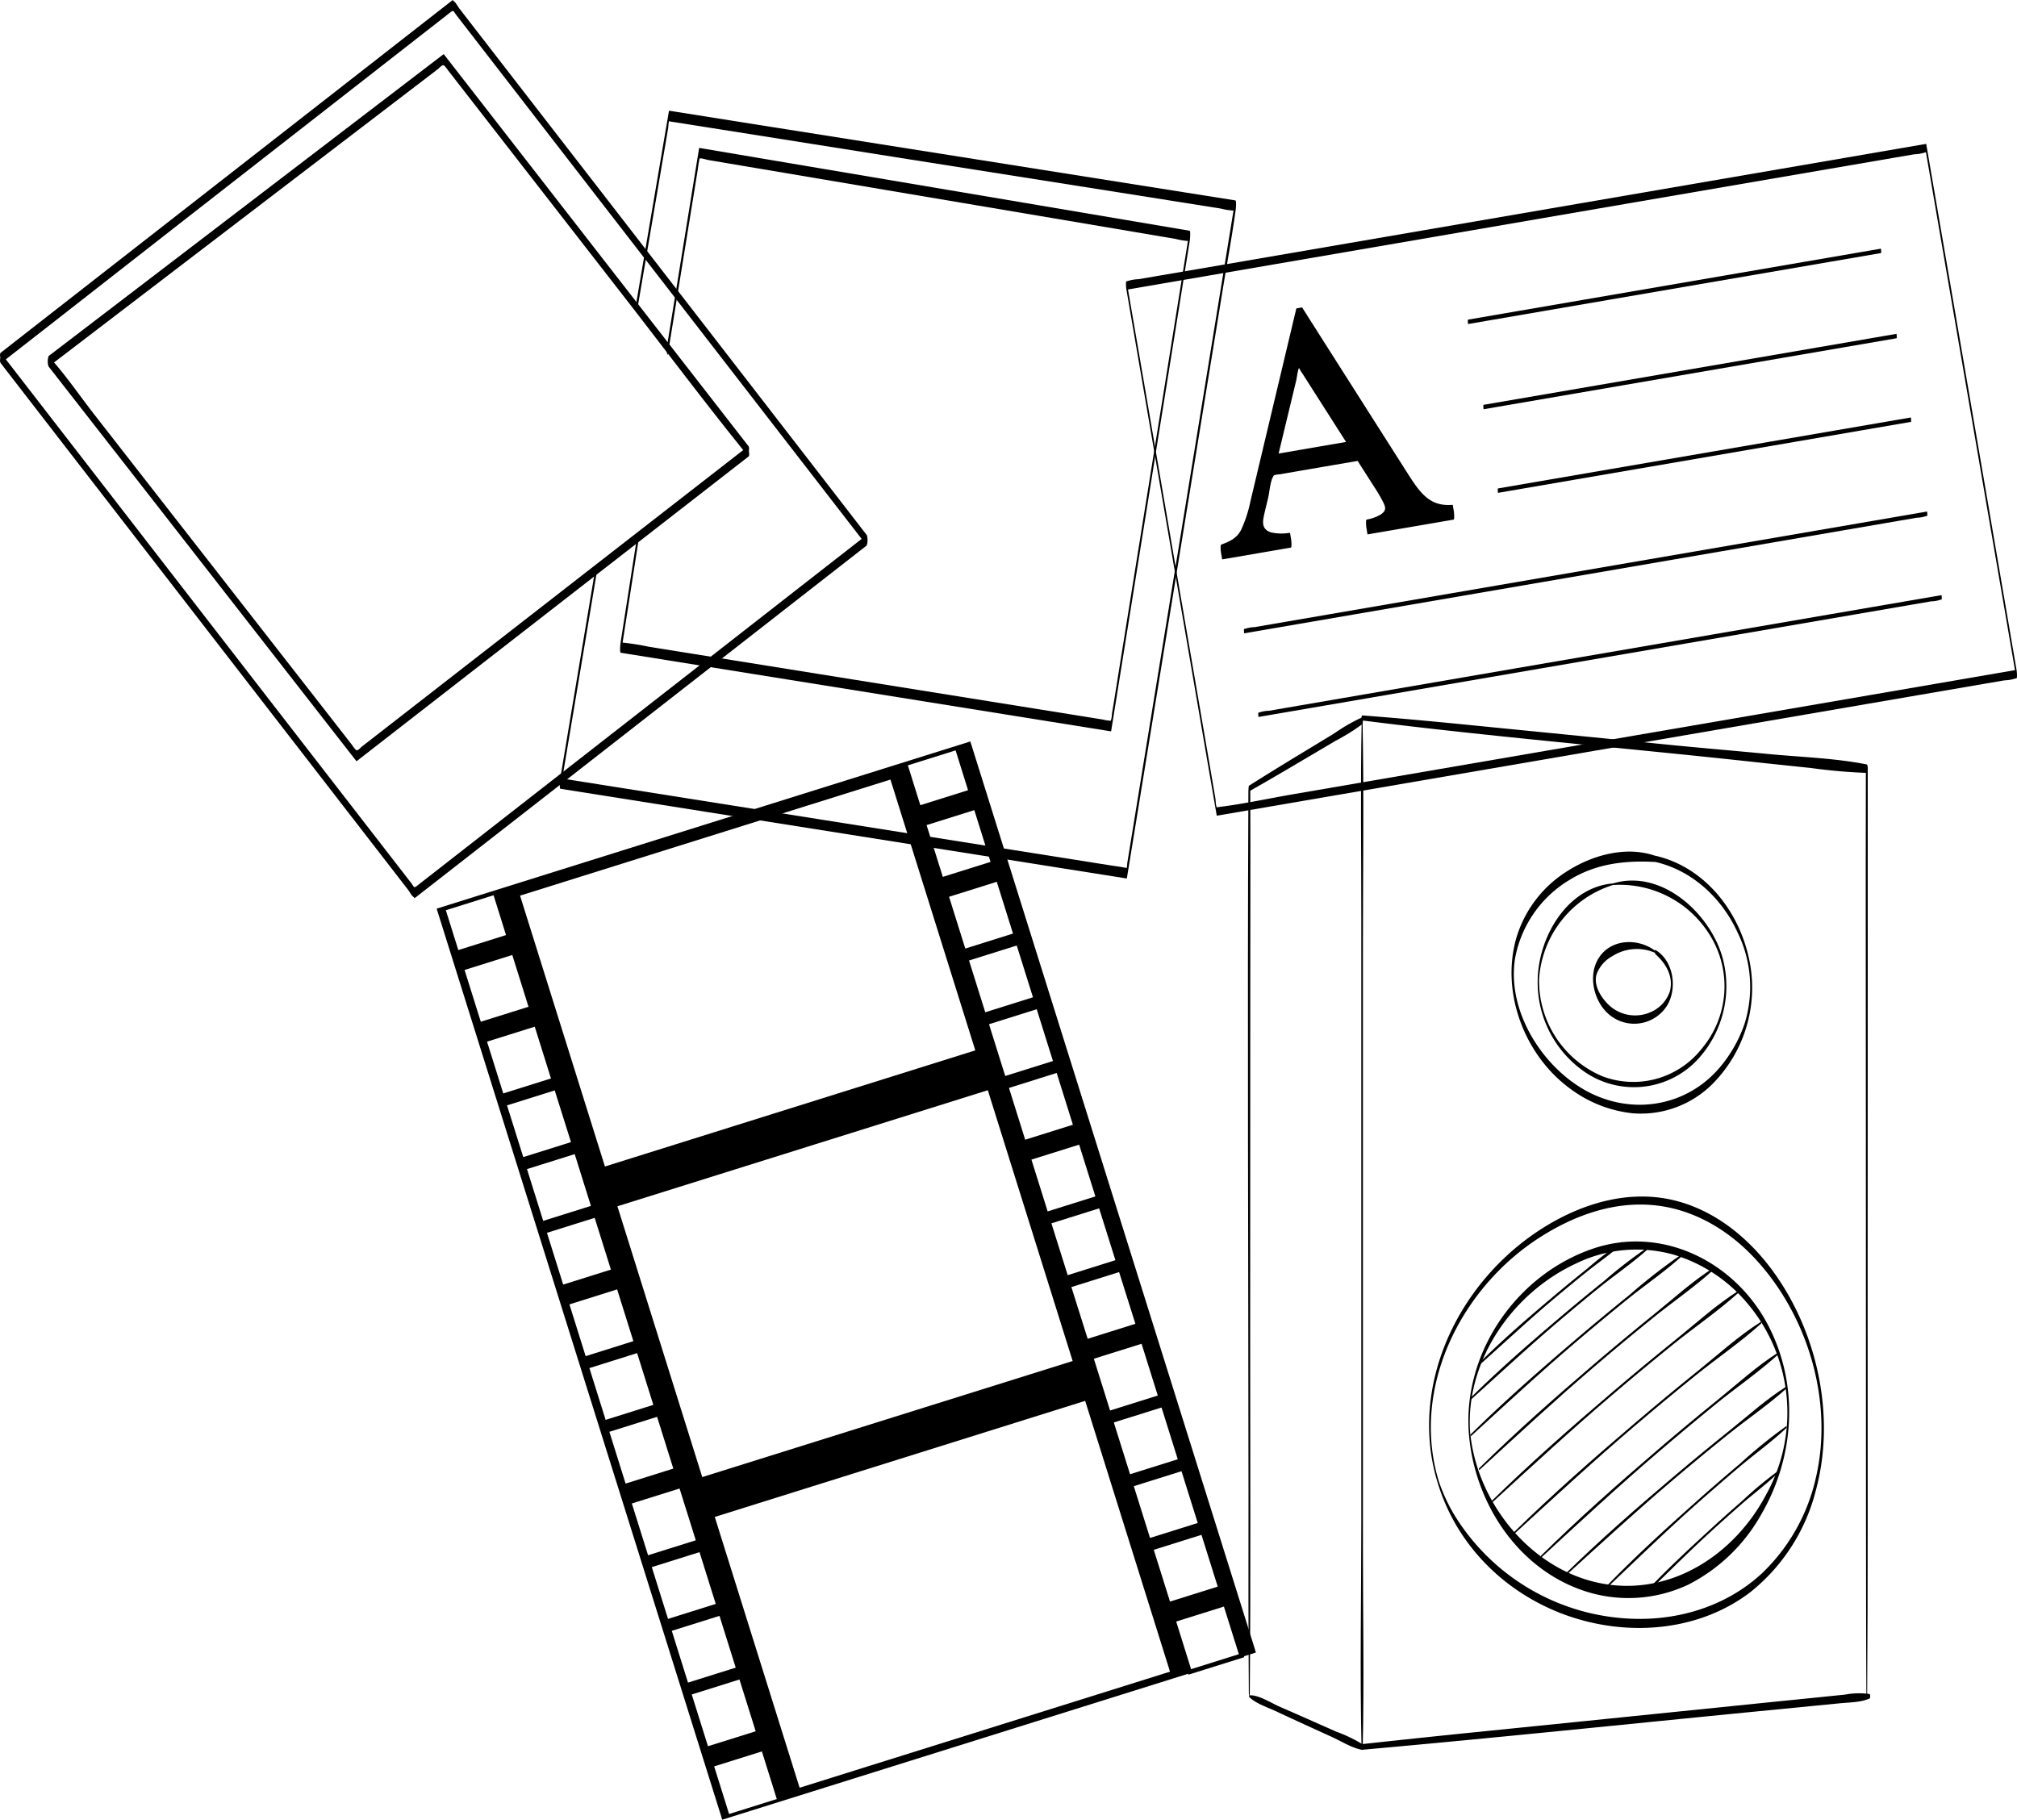 <svg id="il_consultores_paquete_02" xmlns="http://www.w3.org/2000/svg" width="372.011" height="335.653" viewBox="0 0 372.011 335.653">
  <path id="Trazado_38278" data-name="Trazado 38278" d="M1580.267-277.307c.029,0,.029-.183,0-.183S1580.241-277.307,1580.267-277.307Z" transform="translate(-1328.795 405.444)"/>
  <path id="Trazado_38279" data-name="Trazado 38279" d="M1578.936-262.932c-.245,12.167-.065,24.351-.072,36.514v111.235c0,13.866-.271,27.764.039,41.626,0,.388.212.756.225.134.277-12.177.039-24.383.039-36.567V-221.218c0-13.869.2-27.761-.072-41.627,0-.258-.143-.505-.153-.088Z" transform="translate(-1327.79 395.783)"/>
  <path id="Trazado_38280" data-name="Trazado 38280" d="M1579.293,298.407c24.334-2.168,48.639-4.711,72.951-7.091l10.006-.978,5.167-.505c1.793-.179,3.815-.153,5.477-.884.137-.059.127-.8-.02-.831a14.005,14.005,0,0,0-4.528.117c-1.49.147-3.012.306-4.519.46l-9.037.91-18.394,1.875q-18.234,1.865-36.472,3.707-10.332,1.05-20.657,2.178c-.183.02-.121,1.047.026,1.034Z" transform="translate(-1328.06 24.342)"/>
  <path id="Trazado_38281" data-name="Trazado 38281" d="M1864.724-64.257c.16-22.055.085-44.111.091-66.166q0-33.362.019-66.727v-37.76c0-.906-.326-.913-.345,0-.056,22.134,0,44.267,0,66.4q0,33.368.019,66.73c.023,12.477,0,24.954.078,37.431,0,.238.137.46.137.082Z" transform="translate(-1520.352 377.206)"/>
  <path id="Trazado_38282" data-name="Trazado 38282" d="M1579.344-264.274c24.073,3.048,48.287,5.044,72.406,7.678,3.446.375,6.9.73,10.345,1.092a102.491,102.491,0,0,0,10.338.906c.225,0,.245-1.509-.036-1.565-5.907-1.17-12.115-1.343-18.1-1.917s-12.063-1.082-18.094-1.679l-36.188-3.586c-6.889-.685-13.778-1.343-20.679-1.855-.121,0-.157.91.023.932Z" transform="translate(-1328.11 397.161)"/>
  <path id="Trazado_38283" data-name="Trazado 38283" d="M1515.643,289.509c1.275,1.216,3.192,1.809,4.776,2.549q2.67,1.242,5.35,2.474l5.053,2.3c1.773.812,3.726,2.057,5.643,2.413.134.023.143-.978,0-1.079a26.246,26.246,0,0,0-4.789-2.282l-5.347-2.373q-2.523-1.115-5.05-2.217c-1.607-.694-3.893-2.22-5.637-2.119-.062,0-.036.3,0,.326Z" transform="translate(-1285.229 23.524)"/>
  <path id="Trazado_38284" data-name="Trazado 38284" d="M1515.29-57.225c.186-21.485.065-42.976.072-64.464q0-32.661.02-65.325c0-12.242.049-24.484,0-36.726,0-.906-.326-.913-.346,0-.2,43.335,0,86.673.02,130,0,12.131-.042,24.266.062,36.4,0,.326.179.606.183.1Z" transform="translate(-1284.785 369.678)"/>
  <path id="Trazado_38285" data-name="Trazado 38285" d="M1515.491-250.5c3.586-2.028,7.133-4.121,10.681-6.22l5.216-3.081a37.428,37.428,0,0,0,4.959-3.091,1.82,1.82,0,0,0-.065-1.236,34.073,34.073,0,0,0-5.216,3.012l-5.216,3.159c-3.482,2.116-6.954,4.238-10.4,6.423-.228.143,0,1.047.026,1.034Z" transform="translate(-1285.058 396.442)"/>
  <path id="Trazado_38286" data-name="Trazado 38286" d="M1619.182,59.36c-5.122-17.181,4.206-35.66,18.867-44.939,6.165-3.912,13.282-6.5,20.673-5.839s13.921,4.564,18.88,9.911c9.732,10.495,14.456,26.356,11.179,40.368a34.912,34.912,0,0,1-9.911,17.605c-6.488,6.035-15.294,8.76-24.06,8.408a40.141,40.141,0,0,1-32.886-19.434,32.717,32.717,0,0,1-2.761-6.126c-.052-.15-.13.5-.091.626,4.408,14.345,17.172,24.315,31.908,26.287,9.06,1.213,18.531-.7,25.84-6.354a35,35,0,0,0,11.972-18.736c3.677-13.638.267-29.251-8.059-40.551-4.4-5.966-10.478-10.928-17.755-12.8-8.31-2.135-16.823.3-23.976,4.662-14.019,8.539-23.4,24.915-21.253,41.525A35.22,35.22,0,0,0,1619.091,60C1619.136,60.142,1619.221,59.49,1619.182,59.36Z" transform="translate(-1353.864 213.703)"/>
  <path id="Trazado_38287" data-name="Trazado 38287" d="M1639.943,66.9c-.531-12.933,8.043-25.052,19.561-30.4a25.472,25.472,0,0,1,17.905-1.676,28.364,28.364,0,0,1,13.549,8.819,31.207,31.207,0,0,1,3.544,35.628c-5.6,10.508-16.627,18.075-28.863,16.458-13.99-1.849-24.82-15.189-25.713-28.961-.042-.623-.254-.293-.232.153.672,12.813,8.477,25.462,20.927,29.818a25.863,25.863,0,0,0,19.672-1.047,32.138,32.138,0,0,0,13.429-12.992c6.237-10.759,7-24.178,1-35.256C1688.534,36,1675.2,29.429,1662.55,33.782c-13.749,4.727-23.51,18.583-22.854,33.13C1639.732,67.525,1639.969,67.535,1639.943,66.9Z" transform="translate(-1368.842 196.566)"/>
  <path id="Trazado_38288" data-name="Trazado 38288" d="M1690.615-186.248c6.846,1.575,12.291,6.716,15.16,13.008a22.839,22.839,0,0,1,1.265,16.9,25.046,25.046,0,0,1-4.388,7.8c-6.426,7.759-17.129,9.194-25.651,4.013-7.824-4.744-13.788-14.73-12.252-24.018A21.378,21.378,0,0,1,1674.885-183c4.848-2.957,10.169-3.56,15.731-3.244.156,0,.176-1.069-.029-1.138-5.337-1.858-11.5-.163-16.135,2.768a21.874,21.874,0,0,0-9.572,12.686c-2.709,10.032,1.685,21.387,9.979,27.471a23.383,23.383,0,0,0,11.561,4.564,18.684,18.684,0,0,0,14.857-5.542,25.189,25.189,0,0,0,6.348-24.051c-2.145-8.408-8.323-15.929-17.038-17.915C1690.491-187.409,1690.367-186.307,1690.615-186.248Z" transform="translate(-1385.298 345.239)"/>
  <path id="Trazado_38289" data-name="Trazado 38289" d="M1721.658-134.764c1.956,1.731,3.4,4.118,2.7,6.866a6.333,6.333,0,0,1-3.56,3.863,7.075,7.075,0,0,1-8.219-1.858c-1.232-1.369-2.351-3.413-1.689-5.272a6.343,6.343,0,0,1,2.885-3.218,8.386,8.386,0,0,1,7.9-.571s.068-.326,0-.378c-3.215-2.435-8.248-2.266-10.5,1.4-1.9,3.1-.906,7.616,1.63,10.025a7.163,7.163,0,0,0,11.085-1.421c1.885-3.218,1.108-8.255-2.233-10.2A1.108,1.108,0,0,0,1721.658-134.764Z" transform="translate(-1416.366 310.728)"/>
  <path id="Trazado_38290" data-name="Trazado 38290" d="M1692.793-170.94a19.519,19.519,0,0,1,17.7,8.988,17.878,17.878,0,0,1-1.422,21.3,16.059,16.059,0,0,1-18.257,4.982,19.093,19.093,0,0,1-11.662-17.931,19.522,19.522,0,0,1,13.641-17.348c.052-.016.032-.287,0-.284-7.672.652-12.679,8.2-13.693,15.323a20.088,20.088,0,0,0,7.8,18.965,16.078,16.078,0,0,0,21.257-1.552,19.929,19.929,0,0,0,4.756-19.31c-2.393-8.043-11.218-16.115-20.125-13.426C1692.737-171.208,1692.754-170.937,1692.793-170.94Z" transform="translate(-1395.287 334.183)"/>
  <path id="Trazado_38291" data-name="Trazado 38291" d="M1844.32-244.65" transform="translate(-1506.775 383.31)" fill="none" stroke="#000" stroke-miterlimit="10" stroke-width="1.6"/>
  <path id="Trazado_38292" data-name="Trazado 38292" d="M1849.1-244.65" transform="translate(-1509.997 383.31)" fill="none" stroke="#000" stroke-miterlimit="10" stroke-width="1.6"/>
  <path id="Trazado_38293" data-name="Trazado 38293" d="M1645.887,55.361c4.291-3.811,8.477-7.73,12.845-11.447q3.293-2.787,6.648-5.493c2.24-1.8,4.668-3.453,6.788-5.383.055-.052,0-.355-.02-.349a66.432,66.432,0,0,0-6.328,4.864q-3.495,2.794-6.892,5.67c-4.467,3.782-8.93,7.635-13.07,11.776-.059.062,0,.372.029.352Z" transform="translate(-1372.999 196.39)"/>
  <path id="Trazado_38294" data-name="Trazado 38294" d="M1640.9,63.991c5.291-4.766,10.5-9.611,15.923-14.224q3.965-3.381,8-6.641c2.849-2.282,5.95-4.4,8.656-6.846.055-.052,0-.352-.02-.349a84.612,84.612,0,0,0-7.962,6.149q-4.294,3.443-8.477,7c-5.516,4.685-11.007,9.455-16.145,14.557-.062.062,0,.372.029.352Z" transform="translate(-1369.647 194.206)"/>
  <path id="Trazado_38295" data-name="Trazado 38295" d="M1640.918,73.152c6.308-5.754,12.562-11.554,19.059-17.1q4.822-4.114,9.745-8.1c3.355-2.713,7-5.194,10.195-8.089.059-.052,0-.355,0-.349a105.478,105.478,0,0,0-9.738,7.567q-5.054,4.075-9.99,8.281c-6.589,5.614-13.125,11.349-19.284,17.432-.062.062,0,.372.029.352Z" transform="translate(-1369.66 191.786)"/>
  <path id="Trazado_38296" data-name="Trazado 38296" d="M1645.685,84.764c6.974-6.4,13.9-12.822,21.094-18.978q5.386-4.616,10.928-9.089c3.668-2.97,7.658-5.689,11.15-8.858.059-.052,0-.352-.02-.349-3.776,2.38-7.222,5.542-10.69,8.34q-5.65,4.564-11.163,9.272c-7.283,6.221-14.495,12.584-21.319,19.314-.062.059,0,.368.029.349Z" transform="translate(-1372.868 186.415)"/>
  <path id="Trazado_38297" data-name="Trazado 38297" d="M1652.085,99.644c7.388-6.765,14.739-13.549,22.365-20.05q5.6-4.776,11.336-9.409c3.964-3.2,8.284-6.129,12.063-9.546.059-.052,0-.352,0-.349-4.1,2.569-7.844,6-11.606,9.028q-5.868,4.721-11.58,9.592c-7.717,6.569-15.352,13.289-22.587,20.386-.062.059,0,.368.029.349Z" transform="translate(-1377.188 177.788)"/>
  <path id="Trazado_38298" data-name="Trazado 38298" d="M1664.845,117.154c7.388-6.768,14.739-13.553,22.365-20.05q5.6-4.776,11.336-9.409c3.964-3.2,8.284-6.129,12.063-9.546.059-.052,0-.355,0-.349-4.1,2.566-7.844,6-11.606,9.028q-5.868,4.721-11.58,9.592c-7.717,6.566-15.352,13.285-22.587,20.383-.062.062,0,.372.029.352Z" transform="translate(-1385.788 165.987)"/>
  <path id="Trazado_38299" data-name="Trazado 38299" d="M1680.761,133.142c7.055-6.491,14.071-13.005,21.348-19.235q5.406-4.636,10.928-9.129c3.753-3.045,7.824-5.833,11.411-9.08.055-.052,0-.352-.02-.349-3.867,2.445-7.4,5.683-10.948,8.558q-5.65,4.564-11.173,9.3c-7.371,6.309-14.671,12.761-21.573,19.581-.062.062,0,.372.029.352Z" transform="translate(-1396.505 154.158)"/>
  <path id="Trazado_38300" data-name="Trazado 38300" d="M1693.514,149.691c6.645-6.031,13.237-12.1,20.08-17.905q5.076-4.31,10.27-8.477c3.531-2.836,7.371-5.432,10.733-8.46.059-.052,0-.352-.02-.349-3.626,2.259-6.938,5.272-10.27,7.942q-5.321,4.261-10.518,8.662c-6.938,5.868-13.81,11.877-20.3,18.257-.062.059,0,.368.029.352Z" transform="translate(-1405.098 141.251)"/>
  <path id="Trazado_38301" data-name="Trazado 38301" d="M1717.445,166.848c5.4-5.109,10.716-10.279,16.265-15.225q4.043-3.586,8.183-7.1c2.9-2.455,6.071-4.714,8.832-7.326.052-.049,0-.365-.029-.326a93.766,93.766,0,0,0-8.607,6.987q-4.261,3.586-8.418,7.3c-5.562,4.949-11.085,10-16.255,15.356-.062.062,0,.368.029.352Z" transform="translate(-1421.226 126.175)"/>
  <path id="Trazado_38302" data-name="Trazado 38302" d="M1738.181,185.586c4.072-3.912,8.036-7.919,12.2-11.737q3.062-2.807,6.194-5.542c2.161-1.878,4.515-3.616,6.563-5.617.052-.049,0-.365-.029-.326a69.591,69.591,0,0,0-6.576,5.477c-2.126,1.849-4.157,3.658-6.194,5.542-4.173,3.824-8.34,7.714-12.19,11.867-.059.065,0,.372.033.352Z" transform="translate(-1435.201 108.995)"/>
  <path id="Trazado_38303" data-name="Trazado 38303" d="M1056-219.625l52.49,167.451v.033l.176.567L1194.612-78.5l.052.17,10.286-3.224-.052-.166,2.2-.691-.176-.567v-.033l-52.49-167.451Zm86.911-26.431,8.8-2.761,2.3,7.345-8.8,2.765Zm3.452,11.02,8.8-2.761,2.993,9.549-8.8,2.761Zm4.144,13.223,8.8-2.765,2.993,9.549-8.8,2.765Zm3.684,11.753,8.8-2.765,2.993,9.549-8.8,2.765Zm3.684,11.753,8.8-2.765,2.993,9.552-8.8,2.761Zm3.681,11.753,8.8-2.765,2.993,9.552-8.8,2.761Zm4.144,13.22,8.8-2.761,2.993,9.549-8.8,2.765Zm3.684,11.753,8.8-2.761,3.006,9.556-8.8,2.765Zm3.684,11.756,8.8-2.765,3.006,9.539-8.8,2.765Zm4.144,13.22,8.8-2.761,2.993,9.549-8.8,2.761Zm3.684,11.753,8.8-2.761,2.993,9.549-8.8,2.761Zm3.684,11.753,8.8-2.761,2.993,9.549-8.8,2.761Zm3.684,11.737,8.8-2.761,2.993,9.549-8.8,2.761ZM1071.382-222.024l68.315-21.41,15.649,49.95-68.308,21.42Zm17.957,57.3,68.315-21.41,15.649,49.95-68.315,21.41Zm17.957,57.3,68.315-21.41,15.649,49.95-68.315,21.41Zm-49.6-111.907,8.8-2.765,2.3,7.345-8.8,2.765Zm3.453,11.016,8.8-2.761,2.993,9.549-8.8,2.761Zm4.144,13.223,8.8-2.761,2.993,9.549-8.8,2.761Zm3.684,11.753,8.8-2.761,3,9.539-8.8,2.761Zm3.684,11.753,8.8-2.761,2.993,9.549-8.8,2.761Zm3.684,11.753,8.8-2.761,2.993,9.549-8.8,2.761Zm4.144,13.2,8.8-2.765,2.993,9.549-8.8,2.765Zm3.684,11.753,8.8-2.765,2.993,9.549-8.8,2.765Zm3.684,11.753,8.8-2.765,2.993,9.549-8.8,2.765Zm4.144,13.22,8.8-2.761,2.993,9.549-8.8,2.761Zm3.681,11.737,8.8-2.761,2.993,9.549-8.8,2.761Zm3.684,11.753,8.8-2.761,2.993,9.549-8.8,2.761Zm3.684,11.737,8.8-2.761,2.993,9.549-8.8,2.761Zm4.134,13.266,8.8-2.761,2.752,8.783-8.8,2.761Zm87.964-17.931L1192.4-88.13l8.8-2.761,2.755,8.783Z" transform="translate(-975.465 387.226)"/>
  <path id="Trazado_38304" data-name="Trazado 38304" d="M1132.3-523.441l-5.771,34.48-.818,4.89c-.033.2-.176,1.77.056,1.809l35.282,5.588,56.239,8.91,12.907,2.044a.17.17,0,0,0,.055-.134l1.986-12.193,4.8-29.463L1242.811-543l5.021-30.835c.808-4.972,1.734-9.944,2.432-14.932a1.637,1.637,0,0,1,.033-.215c.033-.2.179-1.774-.052-1.809l-35.285-5.591-56.236-8.907-12.911-2.047a.183.183,0,0,0-.052.134l-5.161,30.32-.747,4.379a4.124,4.124,0,0,0-.036,1.327c0,.085.082.72.143.349l5.181-30.421.489-2.879c.042-.232.046-1.154.228-1.327-.124.117.76.2,1.024.241l8.7,1.379,34.428,5.454,38.761,6.116,14.107,2.233,4.62.734a12.331,12.331,0,0,0,2.419.381,2.085,2.085,0,0,1,.326.049l-.056-1.809-1.715,10.534-4.209,25.857-5.3,32.557-5.011,30.77-3.26,20.037-.378,2.321c-.029.176-.029.913-.166,1.037.166-.153-.375-.157-.544-.192-.721-.156-1.467-.235-2.194-.349l-21.107-3.342-31.865-5.044-30.578-4.845-17.279-2.739-.828-.13.052,1.809,5.774-34.48.815-4.89a4.12,4.12,0,0,0,.039-1.327c0-.081-.085-.72-.147-.349Z" transform="translate(-1022.396 627.756)"/>
  <path id="Trazado_38305" data-name="Trazado 38305" d="M1168.592-548.23l4.46-27.506,1.069-6.592a17.4,17.4,0,0,1,.281-1.741c.019-.075,0-.29.055-.326.1-.1-.124.117,0,.078.352-.121,1.229.209,1.581.267l3.746.633,29.169,4.926,35.563,6,13.321,2.25,4.372.737a12.275,12.275,0,0,0,2.311.391,1.742,1.742,0,0,1,.326.052l-.052-1.809-4.917,30.646-7.792,48.522-1.206,7.525-.385,2.321a3.888,3.888,0,0,1-.2,1.226c-.173.248.192-.026-.153,0a6.153,6.153,0,0,1-1.3-.209l-5.7-.916-46.334-7.427-23.474-3.766-8.291-1.33a43.544,43.544,0,0,0-4.532-.727,5.416,5.416,0,0,1-.59-.095l.055,1.809,3.1-19.871a4.22,4.22,0,0,0,.036-1.327c0-.081-.088-.72-.143-.349l-3.1,19.871c-.033.2-.183,1.77.052,1.809l30.646,4.916,48.512,7.776,11.238,1.8a.179.179,0,0,0,.055-.134l4.913-30.646,7.779-48.515,1.8-11.235c.033-.2.182-1.77-.055-1.809l-30.646-5.181-48.522-8.193-11.238-1.9a.187.187,0,0,0-.056.134l-5.151,31.79-.724,4.45a4.236,4.236,0,0,0-.036,1.33c0,.082.085.721.143.349Z" transform="translate(-1045.419 613.562)"/>
  <path id="Trazado_38306" data-name="Trazado 38306" d="M809.089-603l7.56,9.781,18.257,23.607,22,28.445,19.118,24.709,6.273,8.108,1.956,2.53c.258.326.652,1.125,1.03,1.33.049.026.1.124.134.17l.026.036,28.191-21.98L958.522-561.3l10.306-8.04a3.144,3.144,0,0,0,.026-1.907l-7.56-9.781-18.257-23.611-22.01-28.449-19.125-24.7-6.273-8.108-1.956-2.53c-.258-.326-.652-1.125-1.03-1.33-.049-.026-.1-.127-.134-.173l-.026-.033-28.162,21.98-44.9,35.031-10.3,8.043c-.391.306.2,1.79,0,1.956l9.7-7.567,22.678-17.726,26.082-20.347,19.917-15.545q2.282-1.77,4.538-3.544c.652-.515.564-.205,1.105.5l10.038,12.976,17.886,23.115,20.386,26.356,17.55,22.681,9.367,12.108.437.564.029-1.907-9.7,7.567-22.678,17.7-26.082,20.344-19.917,15.545c-1.513,1.183-3.029,2.357-4.538,3.544-.652.518-.564.205-1.105-.5L874.77-520.055l-17.886-23.1L836.5-569.5l-17.55-22.681-9.367-12.109-.437-.564C809.255-604.726,808.779-603.4,809.089-603Z" transform="translate(-808.977 669.96)"/>
  <path id="Trazado_38307" data-name="Trazado 38307" d="M965.229-567.051,940.719-548l-39.051,30.372-5.917,4.6-1.76,1.366c-.2.16-.685.7-.945.737s-.75-.763-1.043-1.138l-3.648-4.688-29.247-37.493-14.521-18.619c-2.651-3.4-5.138-7.084-8.023-10.286-.13-.147-.245-.326-.365-.47l-.029,1.907,24.706-18.88,39.1-29.883,6.064-4.633,1.868-1.428c.235-.179.7-.7.978-.756s.685.606,1.027,1.047l3.544,4.564,28.8,37.046c7.518,9.667,14.863,19.5,22.567,29.016.124.156.244.326.365.473-.111-.143.365-1.477.055-1.875L946.2-591.526l-30.157-38.8-6.987-8.982-.029-.036L884.32-620.454l-39.1,29.883-9.057,6.918a3.168,3.168,0,0,0-.029,1.907L855.372-557.1l30.578,39.224,6.967,8.933.029.036,24.51-19.056,38.8-30.16,8.985-6.987C965.62-565.414,965.033-566.9,965.229-567.051Z" transform="translate(-827.193 649.323)"/>
  <path id="Trazado_38308" data-name="Trazado 38308" d="M1593.534-588.54l-14.671,2.52-35.211,6.054-42.611,7.326-36.841,6.331-12.105,2.07-3.824.652a7.509,7.509,0,0,0-1.956.326.875.875,0,0,1-.248.046c-.186.029-.068,1.278-.042,1.425l5.647,32.866,8.975,52.317,2.044,11.877a.134.134,0,0,0,.042.1l14.671-2.52,35.21-6.054,42.611-7.326,36.841-6.331,12.105-2.08,3.824-.652a7.514,7.514,0,0,0,1.956-.326.877.877,0,0,1,.248-.046c.186-.029.069-1.278.042-1.425l-5.634-32.883-8.988-52.291-2.044-11.877c-.052-.306-.108.245-.114.274a3.135,3.135,0,0,0,.029,1.046l5.65,32.866,8.988,52.281,2.041,11.877.042-1.425-10.335,1.777-26.01,4.473-34.024,5.846-34.884,6-28.074,4.825c-4.564.786-9.174,1.8-13.781,2.37a1.081,1.081,0,0,0-.359.081c-.231-.238-.228-1.34-.284-1.653L1461-476.336l-5.281-30.718-5.895-34.363-3.554-20.673-.17-.978-.042,1.425,14.671-2.523,35.211-6.054,42.631-7.339,36.84-6.331,12.105-2.08,3.824-.652a7.511,7.511,0,0,0,1.956-.326.981.981,0,0,1,.248-.042C1593.736-587.06,1593.579-588.547,1593.534-588.54Z" transform="translate(-1238.292 615.085)"/>
  <path id="Trazado_38309" data-name="Trazado 38309" d="M1525.052-466.842l-15.555,2.677-1.63,6.807a10.087,10.087,0,0,0-.4,3.668,2.057,2.057,0,0,0,1.151,1.467c.652.362,1.956.45,3.932.254l.189,1.1-12.66,2.168-.186-1.1a6.968,6.968,0,0,0,3.058-1.715q1.265-1.682,2.357-6.354l8.447-35.5,1.037-.179,19.731,31.018q2.383,3.736,3.964,4.7a6.32,6.32,0,0,0,4.069.688l.189,1.1-15.851,2.722-.189-1.1a6.007,6.007,0,0,0,3.107-1.356,2.087,2.087,0,0,0,.557-1.806,12.283,12.283,0,0,0-1.891-3.912Zm-1.206-2.047-9.6-15.065-4.209,17.439Z" transform="translate(-1274.637 551.064)"/>
  <path id="Trazado_38310" data-name="Trazado 38310" d="M1524.8-469.329l-15.554,2.677a.15.15,0,0,0-.046.111c-.652,2.732-1.467,5.471-1.933,8.242-.225,1.346-.606,3.56.4,4.695a3.2,3.2,0,0,0,2.37.87,11.715,11.715,0,0,1,2.214-.124c.186.147.14.809.176,1.017l.045-1.519-7.114,1.223-4.32.743c-1.183.2-1.151.44-1.363-.776l-.042,1.519a6.7,6.7,0,0,0,3.166-1.865,12.149,12.149,0,0,0,1.6-3.7c.326-1.092.59-2.2.854-3.312l1.764-7.4,5.363-22.548.838-3.524a4.315,4.315,0,0,1,.231-.962c.127-.241.1-.235.147-.271,1.219-.949,2.608,2.507,3.071,3.215l12.242,19.235,4.89,7.688a37.661,37.661,0,0,0,2.354,3.407,6.766,6.766,0,0,0,3.228,2.51,12.116,12.116,0,0,0,2.37.228c.936.1.287-.241.567.261a2.571,2.571,0,0,1,.117.678l.046-1.516-8.728,1.5-5.435.932a4.68,4.68,0,0,1-1.483.254c-.336-.1-.258-.4-.349-.949l-.046,1.519c1.93-.466,3.658-1.06,3.782-3.28a8.15,8.15,0,0,0-1.519-4.646c-1.242-2.07-2.608-4.079-3.89-6.113.1.156-.284,1.2-.046,1.575l3.009,4.711a28.4,28.4,0,0,1,1.721,2.934c.46.962.61,1.493-.417,2.23a7.639,7.639,0,0,1-2.641.962c-.209.049-.075,1.35-.046,1.519l.189,1.1a.136.136,0,0,0,.046.111l15.851-2.722c.2-.036.072-1.363.046-1.519l-.189-1.1a.157.157,0,0,0-.046-.111c-3.374.287-5.164-1.245-7.026-3.886-.505-.717-.978-1.461-1.448-2.2l-4.095-6.439-12.154-19.108L1514.558-496l-.026-.029-1.037.179a.15.15,0,0,0-.046.111l-8.085,33.968-.362,1.526a24.482,24.482,0,0,1-1.672,5.161c-.805,1.62-2.064,2.181-3.7,2.8-.228.085-.078,1.327-.046,1.519l.189,1.1a.137.137,0,0,0,.042.111l12.653-2.175c.2-.033.072-1.363.046-1.519l-.189-1.1a.149.149,0,0,0-.046-.111,9.142,9.142,0,0,1-3.459-.072c-1.65-.531-1.63-1.705-1.3-3.192.232-1.086.515-2.165.773-3.26s.326-2.911.936-3.9c.219-.359-.085-.055.156-.189a3.825,3.825,0,0,1,.978-.17l14.433-2.481C1525.007-467.735,1524.841-469.335,1524.8-469.329Z" transform="translate(-1274.38 552.735)"/>
  <path id="Trazado_38311" data-name="Trazado 38311" d="M1544.7-451.511l-9.6-15.066c-.046-.072-.062.049-.068.081l-4.2,17.439a5.1,5.1,0,0,0,.046,1.519l13.807-2.373c.212-.036.046-1.63,0-1.63l-13.82,2.373.046,1.519,3.668-15.225c.055-.235.287-2.067.521-2.165-.111.046.6,1.06.721,1.252l4.89,7.668,3.942,6.178C1544.559-450.1,1544.94-451.139,1544.7-451.511Z" transform="translate(-1295.47 532.899)"/>
  <path id="Trazado_38312" data-name="Trazado 38312" d="M1639.4-515.375l25.756-4.431,41.023-7.052,9.367-1.607c.1-.02.023-.822,0-.815l-25.756,4.427-41.023,7.052-9.367,1.611C1639.3-516.174,1639.38-515.372,1639.4-515.375Z" transform="translate(-1368.631 575.145)"/>
  <path id="Trazado_38313" data-name="Trazado 38313" d="M1648.179-467.175l25.756-4.427,41.023-7.052,9.364-1.611c.107-.016.023-.818,0-.815l-25.756,4.431-41.033,7.052-9.364,1.607c-.107.02-.023.822,0,.815Z" transform="translate(-1374.538 542.659)"/>
  <path id="Trazado_38314" data-name="Trazado 38314" d="M1656.33-419.865l25.756-4.427,41.023-7.052,9.363-1.611c.108-.02.023-.818,0-.815l-25.756,4.427-41.023,7.052-9.363,1.611C1656.222-420.661,1656.307-419.862,1656.33-419.865Z" transform="translate(-1380.038 510.773)"/>
  <path id="Trazado_38315" data-name="Trazado 38315" d="M1512.738-358.084l12.529-2.155,30.089-5.171,36.4-6.256,31.458-5.409,10.293-1.77,3.26-.561a5.865,5.865,0,0,0,1.692-.29.706.706,0,0,1,.225-.039c.108-.02.023-.818,0-.815l-12.529,2.155-30.089,5.171-36.4,6.256-31.448,5.409-10.293,1.767-3.26.564a5.826,5.826,0,0,0-1.689.29.833.833,0,0,1-.225.039c-.108.016-.026.818,0,.815Z" transform="translate(-1283.266 474.904)"/>
  <path id="Trazado_38316" data-name="Trazado 38316" d="M1520.863-310.777l12.568-2.158,30.017-5.161,36.3-6.24,31.539-5.422,10.391-1.787,3.214-.551a5.8,5.8,0,0,0,1.708-.293.65.65,0,0,1,.212-.036c.108-.02.023-.822,0-.815l-12.568,2.158-30.017,5.161-36.3,6.24-31.552,5.428-10.39,1.787-3.215.551a5.835,5.835,0,0,0-1.712.293.61.61,0,0,1-.209.036c-.108.02-.023.822,0,.815Z" transform="translate(-1288.728 443.018)"/>
</svg>
